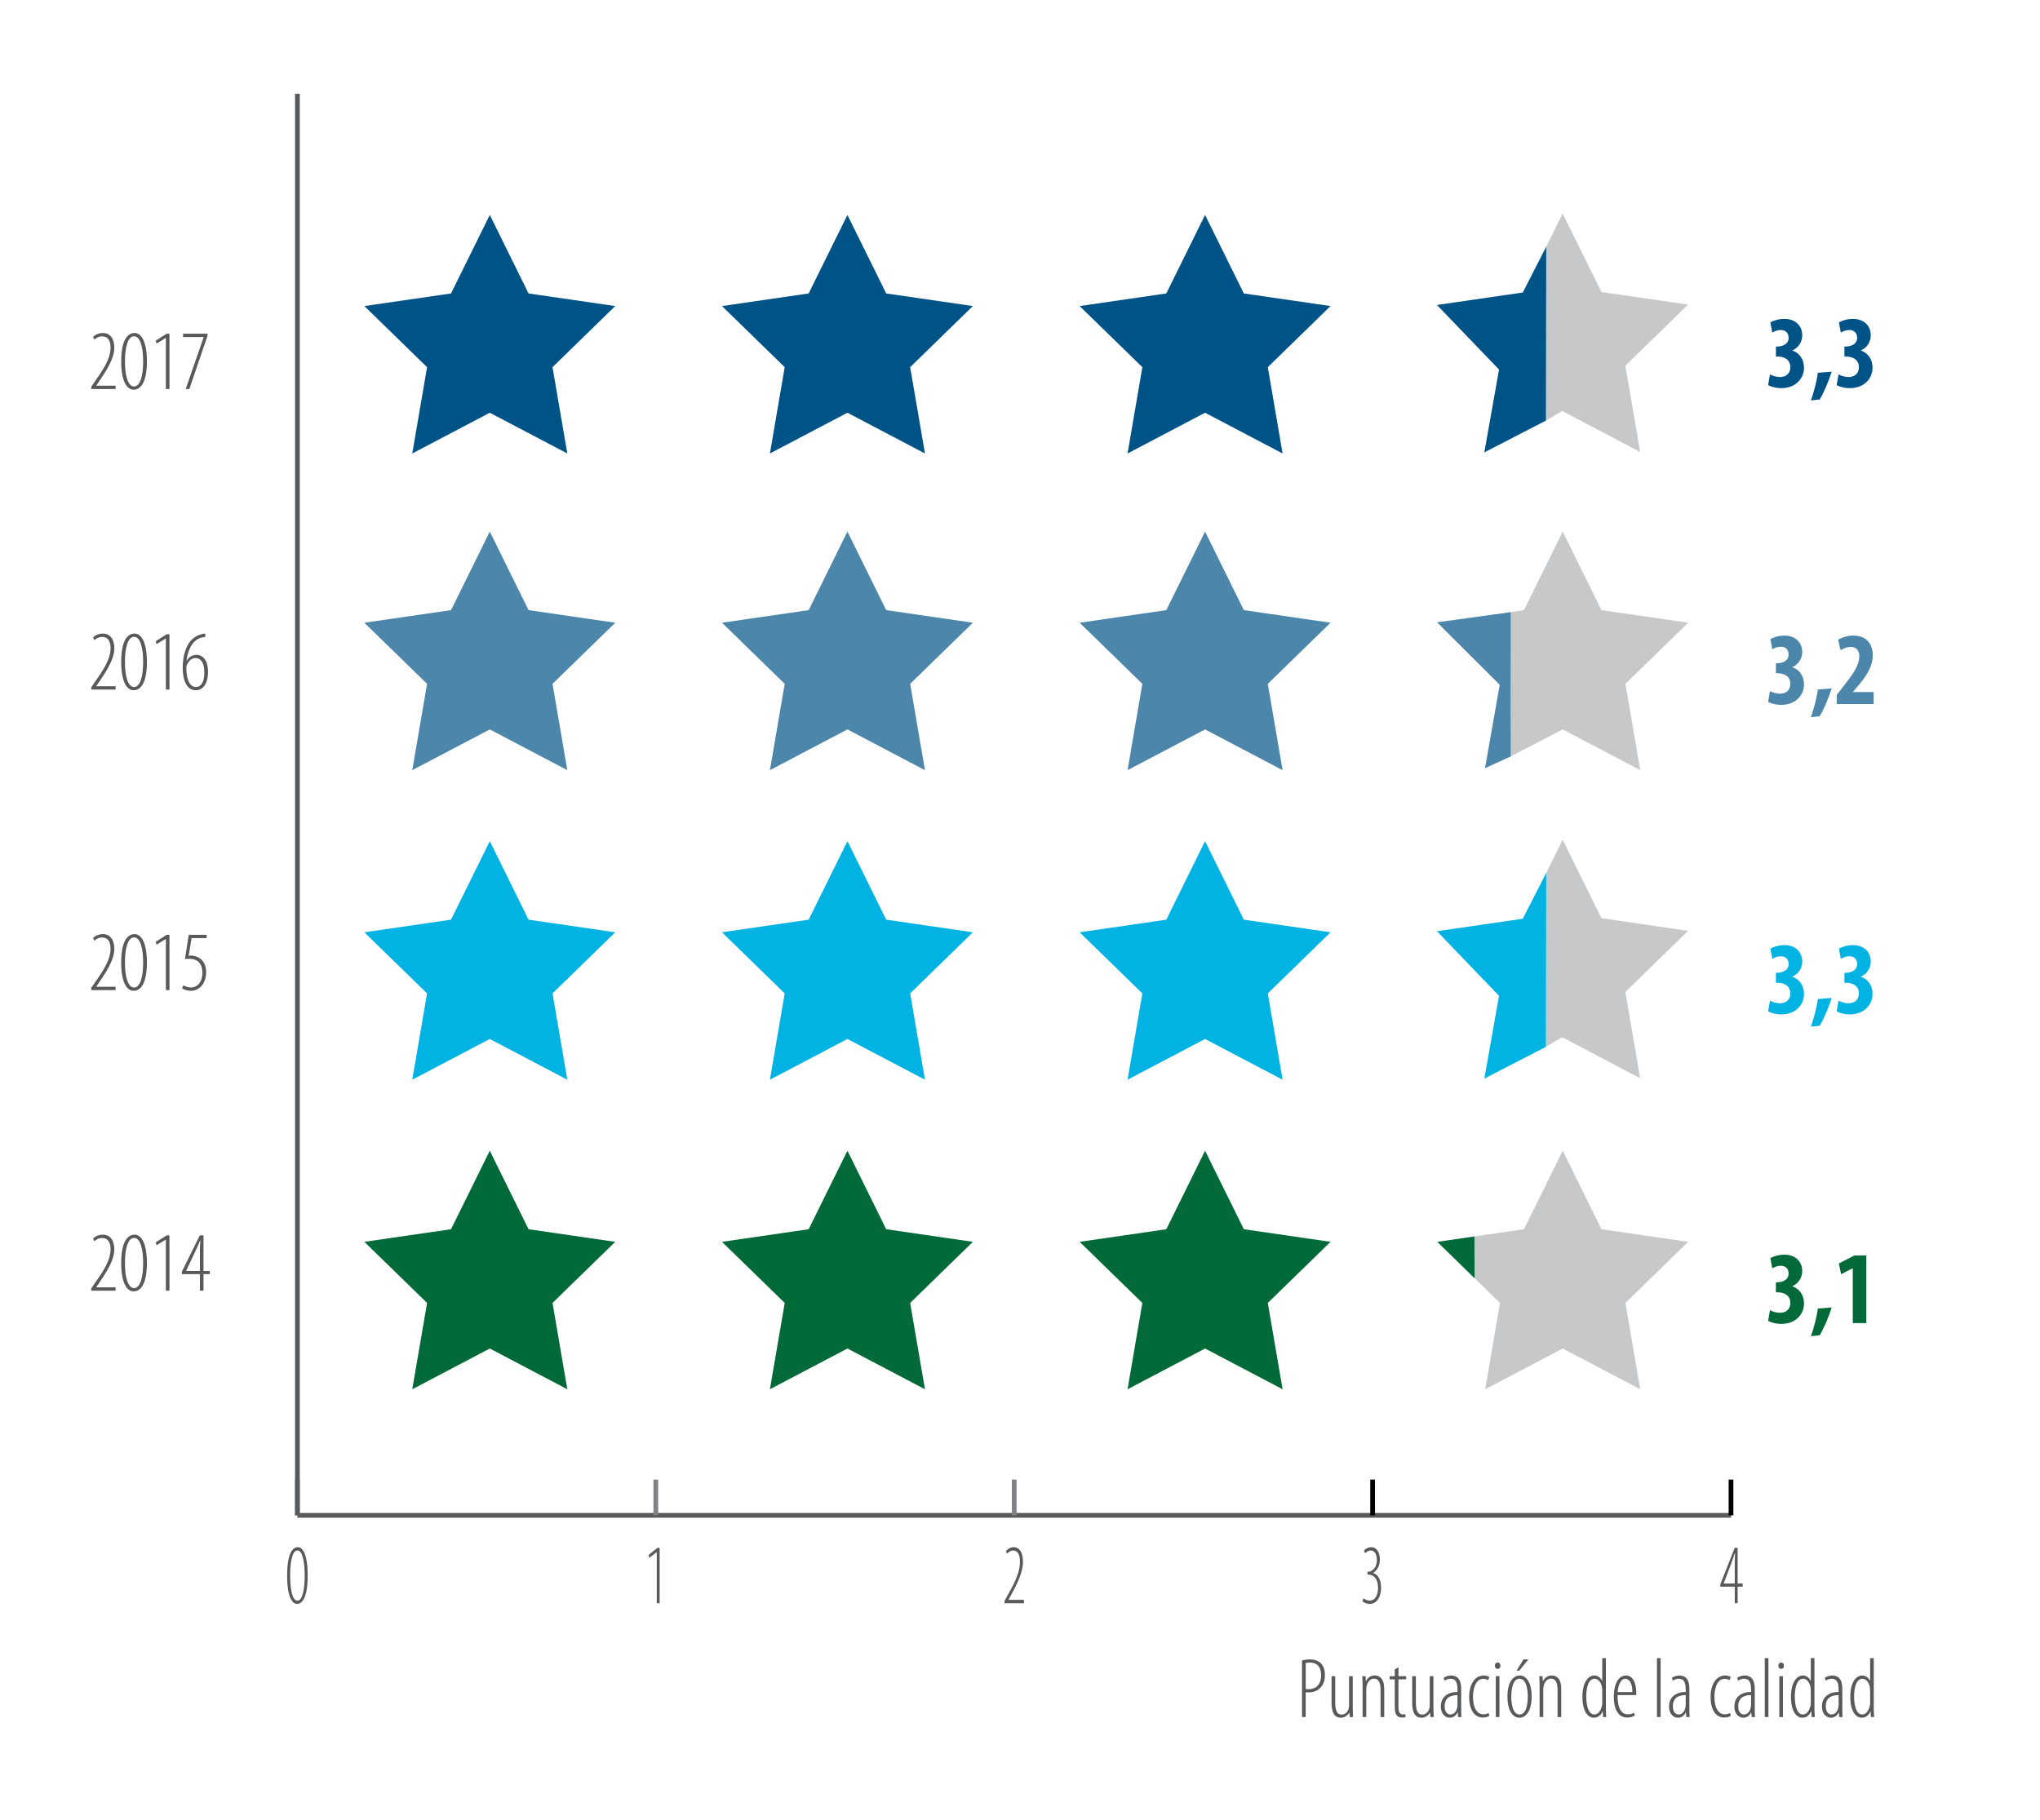 <?xml version="1.0" encoding="utf-8"?>
<!-- Generator: Adobe Illustrator 16.0.0, SVG Export Plug-In . SVG Version: 6.00 Build 0)  -->
<!DOCTYPE svg PUBLIC "-//W3C//DTD SVG 1.0//EN" "http://www.w3.org/TR/2001/REC-SVG-20010904/DTD/svg10.dtd">
<svg version="1.0" id="Layer_1" xmlns="http://www.w3.org/2000/svg" xmlns:xlink="http://www.w3.org/1999/xlink" x="0px" y="0px"
	 width="215.761px" height="192.567px" viewBox="0 0 215.761 192.567" enable-background="new 0 0 215.761 192.567"
	 xml:space="preserve">
<g>
	<defs>
		<rect id="SVGID_1_" width="215.761" height="192.567"/>
	</defs>
	<clipPath id="SVGID_2_">
		<use xlink:href="#SVGID_1_"  overflow="visible"/>
	</clipPath>
	<g clip-path="url(#SVGID_2_)">
		<path fill="#58595B" d="M31.413,169.68c-0.548,0-1.044-0.847-1.044-2.998s0.497-2.998,1.13-2.998c0.548,0,1.044,0.847,1.044,2.998
			s-0.497,2.998-1.124,2.998H31.413z M31.463,169.337c0.533,0,0.763-1.215,0.763-2.655s-0.23-2.656-0.771-2.656
			s-0.771,1.216-0.771,2.656s0.23,2.655,0.771,2.655H31.463z"/>
	</g>
	<g clip-path="url(#SVGID_2_)">
		<path fill="#58595B" d="M69.465,164.207h-0.014L68.68,164.8l-0.08-0.306l0.937-0.738h0.23v5.852h-0.303V164.207z"/>
	</g>
	<g clip-path="url(#SVGID_2_)">
		<path fill="#58595B" d="M106.242,169.608v-0.234l0.346-0.63c0.533-0.973,1.289-2.251,1.289-3.511c0-0.757-0.237-1.197-0.706-1.197
			c-0.367,0-0.576,0.261-0.662,0.342l-0.115-0.279c0.129-0.162,0.41-0.414,0.835-0.414c0.627,0,0.965,0.63,0.965,1.539
			c0,1.099-0.59,2.287-1.195,3.403l-0.331,0.612v0.018h1.635v0.352H106.242z"/>
	</g>
	<g clip-path="url(#SVGID_2_)">
		<path fill="#58595B" d="M144.215,169.085c0.123,0.1,0.36,0.252,0.663,0.252c0.504,0,0.871-0.485,0.871-1.359
			c0-0.837-0.374-1.386-0.986-1.386h-0.13v-0.315h0.115c0.324,0,0.879-0.396,0.879-1.215c0-0.693-0.273-1.036-0.663-1.036
			c-0.245,0-0.446,0.172-0.583,0.307l-0.115-0.297c0.158-0.181,0.432-0.352,0.764-0.352c0.562,0,0.914,0.549,0.914,1.306
			c0,0.585-0.237,1.125-0.713,1.404v0.018c0.396,0.117,0.836,0.559,0.836,1.566c0,0.981-0.461,1.702-1.203,1.702
			c-0.26,0-0.583-0.108-0.764-0.279L144.215,169.085z"/>
	</g>
	<g clip-path="url(#SVGID_2_)">
		<path fill="#58595B" d="M183.478,169.608v-1.746h-1.527V167.6l1.52-3.844h0.31v3.771h0.533v0.334h-0.533v1.746H183.478z
			 M183.478,167.528v-1.936c0-0.459,0.015-0.837,0.036-1.269h-0.029c-0.188,0.558-0.288,0.837-0.432,1.224l-0.742,1.963v0.018
			H183.478z"/>
	</g>
	
		<line clip-path="url(#SVGID_2_)" fill="none" stroke="#58595B" stroke-width="0.5" stroke-miterlimit="10" x1="31.455" y1="160.313" x2="183.082" y2="160.313"/>
	
		<line clip-path="url(#SVGID_2_)" fill="none" stroke="#808285" stroke-width="0.5" stroke-miterlimit="10" x1="31.455" y1="160.313" x2="31.455" y2="156.529"/>
	
		<line clip-path="url(#SVGID_2_)" fill="none" stroke="#808285" stroke-width="0.5" stroke-miterlimit="10" x1="69.362" y1="160.313" x2="69.362" y2="156.529"/>
	
		<line clip-path="url(#SVGID_2_)" fill="none" stroke="#808285" stroke-width="0.5" stroke-miterlimit="10" x1="107.269" y1="160.313" x2="107.269" y2="156.529"/>
	
		<line clip-path="url(#SVGID_2_)" fill="none" stroke="#000000" stroke-width="0.5" stroke-miterlimit="10" x1="145.175" y1="160.313" x2="145.175" y2="156.529"/>
	
		<line clip-path="url(#SVGID_2_)" fill="none" stroke="#000000" stroke-width="0.5" stroke-miterlimit="10" x1="183.082" y1="160.313" x2="183.082" y2="156.529"/>
	
		<line clip-path="url(#SVGID_2_)" fill="none" stroke="#58595B" stroke-width="0.5" stroke-miterlimit="10" x1="31.455" y1="160.313" x2="31.455" y2="9.921"/>
	<g clip-path="url(#SVGID_2_)">
		<g>
			<path fill="#58595B" d="M9.651,41.154V40.92l0.432-0.63c0.667-0.972,1.611-2.25,1.611-3.511c0-0.756-0.297-1.197-0.882-1.197
				c-0.459,0-0.72,0.261-0.829,0.342L9.84,35.644c0.162-0.162,0.513-0.414,1.044-0.414c0.783,0,1.207,0.63,1.207,1.54
				c0,1.098-0.738,2.287-1.495,3.403l-0.414,0.612v0.018h2.043v0.351H9.651z"/>
			<path fill="#58595B" d="M14.124,41.226c-0.684,0-1.305-0.847-1.305-2.998c0-2.152,0.621-2.998,1.413-2.998
				c0.685,0,1.306,0.846,1.306,2.998c0,2.151-0.621,2.998-1.404,2.998H14.124z M14.187,40.884c0.667,0,0.955-1.215,0.955-2.656
				s-0.288-2.656-0.963-2.656s-0.963,1.215-0.963,2.656s0.288,2.656,0.963,2.656H14.187z"/>
			<path fill="#58595B" d="M17.544,35.752h-0.018l-0.963,0.594l-0.099-0.306l1.17-0.738h0.288v5.852h-0.378V35.752z"/>
			<path fill="#58595B" d="M21.955,35.302V35.5l-1.927,5.654h-0.387l1.9-5.482v-0.018h-2.179v-0.351H21.955z"/>
		</g>
		<g>
			<path fill="#58595B" d="M9.651,72.951v-0.234l0.432-0.63c0.667-0.972,1.611-2.25,1.611-3.511c0-0.756-0.297-1.197-0.882-1.197
				c-0.459,0-0.72,0.261-0.829,0.342L9.84,67.441c0.162-0.162,0.513-0.414,1.044-0.414c0.783,0,1.207,0.63,1.207,1.54
				c0,1.098-0.738,2.287-1.495,3.403l-0.414,0.612V72.6h2.043v0.351H9.651z"/>
			<path fill="#58595B" d="M14.124,73.023c-0.684,0-1.305-0.847-1.305-2.998c0-2.152,0.621-2.998,1.413-2.998
				c0.685,0,1.306,0.846,1.306,2.998c0,2.151-0.621,2.998-1.404,2.998H14.124z M14.187,72.681c0.667,0,0.955-1.215,0.955-2.656
				s-0.288-2.656-0.963-2.656s-0.963,1.215-0.963,2.656s0.288,2.656,0.963,2.656H14.187z"/>
			<path fill="#58595B" d="M17.544,67.549h-0.018l-0.963,0.594l-0.099-0.306l1.17-0.738h0.288v5.852h-0.378V67.549z"/>
			<path fill="#58595B" d="M21.711,67.387c-0.099,0-0.207,0.018-0.369,0.054c-1.089,0.288-1.485,1.458-1.621,2.458h0.018
				c0.243-0.369,0.576-0.621,1.044-0.621c0.72,0,1.224,0.675,1.224,1.792c0,1.161-0.486,1.954-1.296,1.954
				c-0.972,0-1.386-1.081-1.386-2.359c0-1.044,0.225-1.927,0.63-2.584c0.333-0.54,0.882-0.882,1.413-0.999
				c0.126-0.027,0.252-0.045,0.342-0.054V67.387z M20.73,72.681c0.387,0,0.882-0.306,0.882-1.521c0-1.116-0.405-1.54-0.936-1.54
				c-0.351,0-0.72,0.234-0.927,0.774c-0.018,0.054-0.045,0.144-0.045,0.252c0.009,1.467,0.468,2.035,1.018,2.035H20.73z"/>
		</g>
		<g>
			<path fill="#58595B" d="M9.651,104.748v-0.234l0.432-0.63c0.667-0.973,1.611-2.251,1.611-3.511c0-0.757-0.297-1.197-0.882-1.197
				c-0.459,0-0.72,0.261-0.829,0.342L9.84,99.238c0.162-0.162,0.513-0.414,1.044-0.414c0.783,0,1.207,0.63,1.207,1.539
				c0,1.099-0.738,2.287-1.495,3.403l-0.414,0.612v0.018h2.043v0.352H9.651z"/>
			<path fill="#58595B" d="M14.124,104.82c-0.684,0-1.305-0.847-1.305-2.998s0.621-2.998,1.413-2.998
				c0.685,0,1.306,0.847,1.306,2.998s-0.621,2.998-1.404,2.998H14.124z M14.187,104.477c0.667,0,0.955-1.215,0.955-2.655
				s-0.288-2.656-0.963-2.656s-0.963,1.216-0.963,2.656s0.288,2.655,0.963,2.655H14.187z"/>
			<path fill="#58595B" d="M17.544,99.346h-0.018l-0.963,0.594l-0.099-0.306l1.17-0.738h0.288v5.852h-0.378V99.346z"/>
			<path fill="#58595B" d="M21.855,99.247h-1.594l-0.306,1.873c0.081-0.027,0.144-0.027,0.243-0.027
				c0.351,0,0.829,0.153,1.117,0.441c0.306,0.306,0.486,0.729,0.486,1.332c0,1.18-0.72,1.954-1.611,1.954
				c-0.324,0-0.702-0.09-0.936-0.271l0.144-0.314c0.153,0.099,0.478,0.242,0.801,0.242c0.604,0,1.207-0.504,1.207-1.566
				c0-1.008-0.549-1.477-1.359-1.477c-0.243,0-0.378,0.019-0.486,0.036l0.405-2.574h1.891V99.247z"/>
		</g>
		<g>
			<path fill="#58595B" d="M9.651,136.544v-0.234l0.432-0.63c0.667-0.973,1.611-2.251,1.611-3.511c0-0.757-0.297-1.197-0.882-1.197
				c-0.459,0-0.72,0.261-0.829,0.342l-0.144-0.279c0.162-0.162,0.513-0.414,1.044-0.414c0.783,0,1.207,0.63,1.207,1.539
				c0,1.099-0.738,2.287-1.495,3.403l-0.414,0.612v0.018h2.043v0.352H9.651z"/>
			<path fill="#58595B" d="M14.124,136.617c-0.684,0-1.305-0.847-1.305-2.998s0.621-2.998,1.413-2.998
				c0.685,0,1.306,0.847,1.306,2.998s-0.621,2.998-1.404,2.998H14.124z M14.187,136.274c0.667,0,0.955-1.215,0.955-2.655
				s-0.288-2.656-0.963-2.656s-0.963,1.216-0.963,2.656s0.288,2.655,0.963,2.655H14.187z"/>
			<path fill="#58595B" d="M17.544,131.143h-0.018l-0.963,0.594l-0.099-0.306l1.17-0.738h0.288v5.852h-0.378V131.143z"/>
			<path fill="#58595B" d="M21.144,136.544v-1.746h-1.908v-0.262l1.899-3.844h0.387v3.771h0.666v0.334h-0.666v1.746H21.144z
				 M21.144,134.464v-1.936c0-0.459,0.018-0.837,0.045-1.269h-0.036c-0.234,0.558-0.36,0.837-0.54,1.224l-0.928,1.963v0.018H21.144z
				"/>
		</g>
		<g>
			<path fill="#026938" d="M187.201,138.61c0.286,0.154,0.693,0.275,1.067,0.275c0.704,0,1.089-0.44,1.089-1.034
				c0-0.792-0.616-1.122-1.331-1.134h-0.198v-1.056h0.144c0.528-0.011,1.199-0.231,1.199-0.924c0-0.518-0.319-0.825-0.825-0.825
				c-0.33,0-0.639,0.109-0.902,0.274l-0.198-1.078c0.297-0.187,0.88-0.374,1.475-0.374c1.254,0,1.892,0.804,1.892,1.728
				c0,0.715-0.396,1.31-1.033,1.606v0.021c0.682,0.231,1.221,0.858,1.221,1.815c0,1.089-0.836,2.156-2.398,2.156
				c-0.572,0-1.089-0.143-1.397-0.319L187.201,138.61z"/>
			<path fill="#026938" d="M191.535,141.36c0.318-0.913,0.616-2.057,0.736-2.926l1.464-0.11c-0.33,0.99-0.792,2.146-1.276,2.938
				L191.535,141.36z"/>
			<path fill="#026938" d="M195.958,134.176h-0.022l-1.21,0.627l-0.242-1.133l1.64-0.848h1.265v7.151h-1.43V134.176z"/>
		</g>
		<g>
			<path fill="#00B3E2" d="M187.201,105.864c0.286,0.154,0.693,0.275,1.067,0.275c0.704,0,1.089-0.44,1.089-1.034
				c0-0.792-0.616-1.122-1.331-1.134h-0.198v-1.056h0.144c0.528-0.011,1.199-0.231,1.199-0.924c0-0.518-0.319-0.825-0.825-0.825
				c-0.33,0-0.639,0.109-0.902,0.274l-0.198-1.078c0.297-0.187,0.88-0.374,1.475-0.374c1.254,0,1.892,0.804,1.892,1.728
				c0,0.715-0.396,1.31-1.033,1.606v0.021c0.682,0.231,1.221,0.858,1.221,1.815c0,1.089-0.836,2.156-2.398,2.156
				c-0.572,0-1.089-0.143-1.397-0.319L187.201,105.864z"/>
			<path fill="#00B3E2" d="M191.535,108.614c0.318-0.913,0.616-2.057,0.736-2.926l1.464-0.11c-0.33,0.99-0.792,2.146-1.276,2.938
				L191.535,108.614z"/>
			<path fill="#00B3E2" d="M194.45,105.864c0.286,0.154,0.693,0.275,1.067,0.275c0.704,0,1.089-0.44,1.089-1.034
				c0-0.792-0.616-1.122-1.331-1.134h-0.198v-1.056h0.144c0.527-0.011,1.199-0.231,1.199-0.924c0-0.518-0.319-0.825-0.825-0.825
				c-0.33,0-0.639,0.109-0.902,0.274l-0.198-1.078c0.297-0.187,0.88-0.374,1.475-0.374c1.254,0,1.893,0.804,1.893,1.728
				c0,0.715-0.396,1.31-1.034,1.606v0.021c0.682,0.231,1.221,0.858,1.221,1.815c0,1.089-0.836,2.156-2.398,2.156
				c-0.572,0-1.089-0.143-1.397-0.319L194.45,105.864z"/>
		</g>
		<g opacity="0.7">
			<path fill="#005386" d="M187.201,73.116c0.286,0.154,0.693,0.275,1.067,0.275c0.704,0,1.089-0.44,1.089-1.034
				c0-0.792-0.616-1.122-1.331-1.133h-0.198v-1.056h0.144c0.528-0.011,1.199-0.231,1.199-0.924c0-0.517-0.319-0.825-0.825-0.825
				c-0.33,0-0.639,0.11-0.902,0.275l-0.198-1.078c0.297-0.188,0.88-0.375,1.475-0.375c1.254,0,1.892,0.803,1.892,1.728
				c0,0.715-0.396,1.309-1.033,1.606v0.022c0.682,0.231,1.221,0.858,1.221,1.815c0,1.089-0.836,2.156-2.398,2.156
				c-0.572,0-1.089-0.143-1.397-0.319L187.201,73.116z"/>
			<path fill="#005386" d="M191.535,75.867c0.318-0.913,0.616-2.057,0.736-2.926l1.464-0.11c-0.33,0.99-0.792,2.146-1.276,2.938
				L191.535,75.867z"/>
			<path fill="#005386" d="M194.264,74.48v-0.968l0.704-0.902c0.924-1.188,1.683-2.167,1.683-3.19c0-0.583-0.318-0.979-0.913-0.979
				c-0.451,0-0.813,0.198-1.067,0.352l-0.264-1.111c0.33-0.209,0.946-0.44,1.596-0.44c1.562,0,2.068,1.045,2.068,2.068
				c0,1.342-0.837,2.42-1.662,3.377l-0.429,0.506v0.022h2.189v1.265H194.264z"/>
		</g>
		<g>
			<path fill="#58595B" d="M137.71,175.674c0.242-0.072,0.495-0.117,0.864-0.117c0.468,0,0.891,0.153,1.152,0.432
				c0.252,0.271,0.404,0.676,0.404,1.216c0,0.495-0.099,0.811-0.278,1.099c-0.307,0.485-0.838,0.738-1.405,0.738
				c-0.144,0-0.242,0-0.351-0.019v2.629h-0.387V175.674z M138.097,178.681c0.09,0.018,0.18,0.026,0.324,0.026
				c0.729,0,1.306-0.459,1.306-1.494c0-0.684-0.279-1.323-1.188-1.323c-0.189,0-0.333,0.018-0.441,0.045V178.681z"/>
			<path fill="#58595B" d="M143.074,180.563c0,0.485,0.027,0.818,0.036,1.089h-0.351l-0.036-0.45h-0.019
				c-0.09,0.162-0.405,0.522-0.882,0.522c-0.712,0-0.99-0.576-0.99-1.594v-2.8h0.387v2.719c0,0.747,0.108,1.342,0.675,1.342
				c0.541,0,0.748-0.522,0.774-0.757c0.019-0.135,0.019-0.261,0.019-0.396v-2.908h0.387V180.563z"/>
			<path fill="#58595B" d="M144.117,178.33c0-0.531-0.027-0.693-0.036-0.999h0.352l0.018,0.531h0.018
				c0.162-0.352,0.495-0.604,0.955-0.604c0.459,0,0.98,0.307,0.98,1.404v2.989h-0.387v-2.836c0-0.612-0.108-1.225-0.711-1.225
				c-0.352,0-0.693,0.307-0.783,0.9c-0.019,0.117-0.019,0.243-0.019,0.378v2.782h-0.387V178.33z"/>
			<path fill="#58595B" d="M147.906,176.385v0.945h0.819v0.333h-0.819v2.944c0,0.603,0.198,0.765,0.46,0.765
				c0.107,0,0.197-0.009,0.261-0.026l0.045,0.297c-0.099,0.045-0.207,0.063-0.387,0.063c-0.234,0-0.441-0.071-0.576-0.252
				c-0.136-0.18-0.189-0.441-0.189-0.99v-2.8h-0.54v-0.333h0.54v-0.721L147.906,176.385z"/>
			<path fill="#58595B" d="M151.605,180.563c0,0.485,0.027,0.818,0.036,1.089h-0.351l-0.036-0.45h-0.019
				c-0.09,0.162-0.405,0.522-0.882,0.522c-0.712,0-0.99-0.576-0.99-1.594v-2.8h0.387v2.719c0,0.747,0.108,1.342,0.675,1.342
				c0.541,0,0.748-0.522,0.774-0.757c0.019-0.135,0.019-0.261,0.019-0.396v-2.908h0.387V180.563z"/>
			<path fill="#58595B" d="M154.54,180.679c0,0.315,0,0.702,0.036,0.973h-0.36l-0.036-0.478h-0.027
				c-0.162,0.334-0.44,0.55-0.81,0.55c-0.531,0-0.954-0.45-0.954-1.188c0-1.045,0.783-1.53,1.764-1.54v-0.161
				c0-0.738-0.116-1.233-0.747-1.233c-0.216,0-0.44,0.081-0.612,0.207l-0.107-0.298c0.144-0.126,0.477-0.252,0.801-0.252
				c0.585,0,1.054,0.343,1.054,1.378V180.679z M154.152,179.33c-0.333,0-1.359,0.026-1.359,1.179c0,0.648,0.315,0.873,0.604,0.873
				c0.369,0,0.657-0.297,0.738-0.818c0.018-0.1,0.018-0.198,0.018-0.279V179.33z"/>
			<path fill="#58595B" d="M157.528,181.526c-0.171,0.108-0.414,0.18-0.702,0.18c-0.847,0-1.44-0.765-1.44-2.205
				c0-1.18,0.531-2.242,1.539-2.242c0.207,0,0.459,0.063,0.595,0.153l-0.127,0.342c-0.09-0.054-0.278-0.144-0.53-0.144
				c-0.774,0-1.071,1.008-1.071,1.917c0,1.152,0.423,1.837,1.106,1.837c0.198,0,0.369-0.045,0.541-0.135L157.528,181.526z"/>
			<path fill="#58595B" d="M158.382,176.556c-0.162,0-0.278-0.126-0.278-0.333c0-0.198,0.116-0.333,0.287-0.333
				c0.198,0,0.298,0.135,0.298,0.333c0,0.207-0.1,0.333-0.298,0.333H158.382z M158.202,181.652v-4.321h0.387v4.321H158.202z"/>
			<path fill="#58595B" d="M160.687,181.724c-0.612,0-1.251-0.64-1.251-2.233c0-1.593,0.639-2.232,1.314-2.232
				c0.611,0,1.242,0.64,1.242,2.232c0,1.594-0.64,2.233-1.297,2.233H160.687z M160.723,181.381c0.729,0,0.864-1.188,0.864-1.891
				c0-0.702-0.135-1.89-0.882-1.89c-0.729,0-0.865,1.188-0.865,1.89c0,0.703,0.136,1.891,0.874,1.891H160.723z M161.649,175.557
				l-0.963,1.188h-0.288l0.738-1.188H161.649z"/>
			<path fill="#58595B" d="M162.837,178.33c0-0.531-0.027-0.693-0.036-0.999h0.352l0.018,0.531h0.018
				c0.162-0.352,0.495-0.604,0.955-0.604c0.459,0,0.98,0.307,0.98,1.404v2.989h-0.387v-2.836c0-0.612-0.108-1.225-0.711-1.225
				c-0.352,0-0.693,0.307-0.783,0.9c-0.019,0.117-0.019,0.243-0.019,0.378v2.782h-0.387V178.33z"/>
			<path fill="#58595B" d="M169.849,175.422v5.348c0,0.216,0.027,0.72,0.036,0.882h-0.333l-0.036-0.576h-0.036
				c-0.126,0.306-0.414,0.648-0.909,0.648c-0.612,0-1.206-0.648-1.206-2.215c0-1.549,0.63-2.251,1.251-2.251
				c0.279,0,0.621,0.117,0.828,0.559h0.019v-2.395H169.849z M169.462,178.96c0-0.1,0-0.207-0.01-0.307
				c-0.035-0.567-0.387-1.053-0.783-1.053c-0.675,0-0.899,0.927-0.899,1.89c0,0.973,0.242,1.891,0.846,1.891
				c0.252,0,0.63-0.135,0.828-0.963c0.019-0.09,0.019-0.198,0.019-0.297V178.96z"/>
			<path fill="#58595B" d="M171.08,179.33c0,1.737,0.604,2.034,1.09,2.034c0.279,0,0.504-0.072,0.648-0.171l0.09,0.297
				c-0.207,0.145-0.522,0.216-0.811,0.216c-0.945,0-1.413-0.891-1.413-2.196c0-1.368,0.495-2.251,1.287-2.251
				c0.855,0,1.089,1.054,1.089,1.818c0,0.081,0,0.162,0,0.253H171.08z M172.646,179.014c0.019-1.063-0.423-1.413-0.738-1.413
				c-0.504,0-0.773,0.72-0.818,1.413H172.646z"/>
			<path fill="#58595B" d="M175.248,175.422h0.387v6.229h-0.387V175.422z"/>
			<path fill="#58595B" d="M178.677,180.679c0,0.315,0,0.702,0.036,0.973h-0.36l-0.036-0.478h-0.027
				c-0.162,0.334-0.44,0.55-0.81,0.55c-0.531,0-0.954-0.45-0.954-1.188c0-1.045,0.783-1.53,1.764-1.54v-0.161
				c0-0.738-0.116-1.233-0.747-1.233c-0.216,0-0.44,0.081-0.612,0.207l-0.107-0.298c0.144-0.126,0.477-0.252,0.801-0.252
				c0.585,0,1.054,0.343,1.054,1.378V180.679z M178.289,179.33c-0.333,0-1.359,0.026-1.359,1.179c0,0.648,0.315,0.873,0.604,0.873
				c0.369,0,0.657-0.297,0.738-0.818c0.018-0.1,0.018-0.198,0.018-0.279V179.33z"/>
			<path fill="#58595B" d="M183.061,181.526c-0.171,0.108-0.414,0.18-0.702,0.18c-0.847,0-1.44-0.765-1.44-2.205
				c0-1.18,0.531-2.242,1.539-2.242c0.207,0,0.459,0.063,0.594,0.153l-0.126,0.342c-0.09-0.054-0.278-0.144-0.53-0.144
				c-0.774,0-1.072,1.008-1.072,1.917c0,1.152,0.424,1.837,1.107,1.837c0.198,0,0.369-0.045,0.541-0.135L183.061,181.526z"/>
			<path fill="#58595B" d="M185.589,180.679c0,0.315,0,0.702,0.036,0.973h-0.36l-0.036-0.478h-0.027
				c-0.162,0.334-0.44,0.55-0.81,0.55c-0.531,0-0.954-0.45-0.954-1.188c0-1.045,0.783-1.53,1.764-1.54v-0.161
				c0-0.738-0.116-1.233-0.747-1.233c-0.216,0-0.44,0.081-0.612,0.207l-0.107-0.298c0.144-0.126,0.477-0.252,0.801-0.252
				c0.585,0,1.054,0.343,1.054,1.378V180.679z M185.201,179.33c-0.333,0-1.359,0.026-1.359,1.179c0,0.648,0.315,0.873,0.604,0.873
				c0.369,0,0.657-0.297,0.738-0.818c0.018-0.1,0.018-0.198,0.018-0.279V179.33z"/>
			<path fill="#58595B" d="M186.65,175.422h0.387v6.229h-0.387V175.422z"/>
			<path fill="#58595B" d="M188.369,176.556c-0.162,0-0.279-0.126-0.279-0.333c0-0.198,0.117-0.333,0.289-0.333
				c0.197,0,0.297,0.135,0.297,0.333c0,0.207-0.1,0.333-0.297,0.333H188.369z M188.189,181.652v-4.321h0.387v4.321H188.189z"/>
			<path fill="#58595B" d="M191.906,175.422v5.348c0,0.216,0.027,0.72,0.036,0.882h-0.333l-0.036-0.576h-0.036
				c-0.126,0.306-0.414,0.648-0.909,0.648c-0.612,0-1.206-0.648-1.206-2.215c0-1.549,0.63-2.251,1.251-2.251
				c0.279,0,0.621,0.117,0.828,0.559h0.019v-2.395H191.906z M191.52,178.96c0-0.1,0-0.207-0.01-0.307
				c-0.035-0.567-0.387-1.053-0.783-1.053c-0.675,0-0.9,0.927-0.9,1.89c0,0.973,0.243,1.891,0.847,1.891
				c0.252,0,0.63-0.135,0.828-0.963c0.019-0.09,0.019-0.198,0.019-0.297V178.96z"/>
			<path fill="#58595B" d="M194.85,180.679c0,0.315,0,0.702,0.036,0.973h-0.36l-0.036-0.478h-0.027
				c-0.161,0.334-0.44,0.55-0.81,0.55c-0.531,0-0.954-0.45-0.954-1.188c0-1.045,0.783-1.53,1.764-1.54v-0.161
				c0-0.738-0.116-1.233-0.747-1.233c-0.216,0-0.44,0.081-0.612,0.207l-0.107-0.298c0.144-0.126,0.477-0.252,0.801-0.252
				c0.585,0,1.054,0.343,1.054,1.378V180.679z M194.462,179.33c-0.333,0-1.359,0.026-1.359,1.179c0,0.648,0.315,0.873,0.604,0.873
				c0.369,0,0.657-0.297,0.738-0.818c0.018-0.1,0.018-0.198,0.018-0.279V179.33z"/>
			<path fill="#58595B" d="M198.18,175.422v5.348c0,0.216,0.027,0.72,0.036,0.882h-0.333l-0.036-0.576h-0.036
				c-0.126,0.306-0.414,0.648-0.909,0.648c-0.612,0-1.206-0.648-1.206-2.215c0-1.549,0.63-2.251,1.251-2.251
				c0.279,0,0.621,0.117,0.828,0.559h0.019v-2.395H198.18z M197.793,178.96c0-0.1,0-0.207-0.01-0.307
				c-0.035-0.567-0.387-1.053-0.783-1.053c-0.675,0-0.9,0.927-0.9,1.89c0,0.973,0.243,1.891,0.847,1.891
				c0.252,0,0.63-0.135,0.828-0.963c0.019-0.09,0.019-0.198,0.019-0.297V178.96z"/>
		</g>
	</g>
	<polygon clip-path="url(#SVGID_2_)" fill="#00B3E2" points="51.803,88.99 55.903,97.297 65.071,98.63 58.437,105.096 
		60.003,114.227 51.803,109.917 43.603,114.227 45.169,105.096 38.535,98.63 47.703,97.297 	"/>
	<polygon clip-path="url(#SVGID_2_)" fill="#C7C8CA" points="165.273,88.836 169.374,97.143 178.542,98.476 171.908,104.942 
		173.474,114.074 165.227,109.73 163.508,110.747 163.523,92.387 	"/>
	<polygon clip-path="url(#SVGID_2_)" fill="#00B3E2" points="127.455,88.99 131.556,97.297 140.724,98.63 134.089,105.096 
		135.655,114.227 127.455,109.917 119.255,114.227 120.821,105.096 114.188,98.63 123.355,97.297 	"/>
	<polygon clip-path="url(#SVGID_2_)" fill="#00B3E2" points="89.629,88.99 93.729,97.297 102.897,98.63 96.263,105.096 
		97.829,114.227 89.629,109.917 81.429,114.227 82.995,105.096 76.361,98.63 85.529,97.297 	"/>
	<g clip-path="url(#SVGID_2_)">
		<defs>
			<rect id="SVGID_3_" width="215.761" height="192.567"/>
		</defs>
		<clipPath id="SVGID_4_">
			<use xlink:href="#SVGID_3_"  overflow="visible"/>
		</clipPath>
		<g opacity="0.7" clip-path="url(#SVGID_4_)">
			<g>
				<defs>
					<rect id="SVGID_5_" x="38.536" y="56.242" width="26.535" height="25.236"/>
				</defs>
				<clipPath id="SVGID_6_">
					<use xlink:href="#SVGID_5_"  overflow="visible"/>
				</clipPath>
				<polygon clip-path="url(#SVGID_6_)" fill="#005386" points="51.803,56.241 55.903,64.548 65.071,65.881 58.437,72.347 
					60.003,81.479 51.803,77.167 43.603,81.479 45.169,72.347 38.535,65.881 47.703,64.548 				"/>
			</g>
		</g>
	</g>
	<polygon clip-path="url(#SVGID_2_)" fill="#00B3E2" points="163.508,110.747 156.99,114.112 158.546,105.351 151.979,98.515 
		161.058,97.197 163.539,92.34 	"/>
	<g clip-path="url(#SVGID_2_)">
		<defs>
			<rect id="SVGID_7_" width="215.761" height="192.567"/>
		</defs>
		<clipPath id="SVGID_8_">
			<use xlink:href="#SVGID_7_"  overflow="visible"/>
		</clipPath>
		<g opacity="0.7" clip-path="url(#SVGID_8_)">
			<g>
				<defs>
					<rect id="SVGID_9_" x="114.188" y="56.242" width="26.534" height="25.236"/>
				</defs>
				<clipPath id="SVGID_10_">
					<use xlink:href="#SVGID_9_"  overflow="visible"/>
				</clipPath>
				<polygon clip-path="url(#SVGID_10_)" fill="#005386" points="127.455,56.241 131.556,64.548 140.724,65.881 134.089,72.347 
					135.655,81.479 127.455,77.167 119.255,81.479 120.821,72.347 114.188,65.881 123.355,64.548 				"/>
			</g>
		</g>
		<g opacity="0.7" clip-path="url(#SVGID_8_)">
			<g>
				<defs>
					<rect id="SVGID_11_" x="76.361" y="56.242" width="26.536" height="25.236"/>
				</defs>
				<clipPath id="SVGID_12_">
					<use xlink:href="#SVGID_11_"  overflow="visible"/>
				</clipPath>
				<polygon clip-path="url(#SVGID_12_)" fill="#005386" points="89.629,56.241 93.729,64.548 102.897,65.881 96.263,72.347 
					97.829,81.479 89.629,77.167 81.429,81.479 82.995,72.347 76.361,65.881 85.529,64.548 				"/>
			</g>
		</g>
	</g>
	<polygon clip-path="url(#SVGID_2_)" fill="#026938" points="51.803,121.739 55.903,130.045 65.071,131.378 58.437,137.844 
		60.003,146.976 51.803,142.665 43.603,146.976 45.169,137.844 38.535,131.378 47.703,130.045 	"/>
	<polygon clip-path="url(#SVGID_2_)" fill="#026938" points="127.455,121.739 131.556,130.045 140.724,131.378 134.089,137.844 
		135.655,146.976 127.455,142.665 119.255,146.976 120.821,137.844 114.188,131.378 123.355,130.045 	"/>
	<polygon clip-path="url(#SVGID_2_)" fill="#026938" points="89.629,121.739 93.729,130.045 102.897,131.378 96.263,137.844 
		97.829,146.976 89.629,142.665 81.429,146.976 82.995,137.844 76.361,131.378 85.529,130.045 	"/>
	<polygon clip-path="url(#SVGID_2_)" fill="#C7C8CA" points="178.549,131.378 169.381,130.046 165.281,121.738 161.181,130.046 
		155.598,130.857 155.598,134.873 158.647,137.844 157.081,146.975 165.281,142.665 173.48,146.975 171.915,137.844 	"/>
	<polygon clip-path="url(#SVGID_2_)" fill="#026938" points="152.014,131.378 155.959,135.233 155.945,130.809 	"/>
	<polygon clip-path="url(#SVGID_2_)" fill="#C7C8CA" points="165.281,56.241 169.381,64.548 178.549,65.881 171.915,72.347 
		173.481,81.479 165.281,77.167 159.714,80.056 159.774,74.762 159.728,64.777 161.182,64.548 	"/>
	<g clip-path="url(#SVGID_2_)">
		<defs>
			<rect id="SVGID_13_" width="215.761" height="192.567"/>
		</defs>
		<clipPath id="SVGID_14_">
			<use xlink:href="#SVGID_13_"  overflow="visible"/>
		</clipPath>
		<g opacity="0.7" clip-path="url(#SVGID_14_)">
			<g>
				<defs>
					<rect id="SVGID_15_" x="151.997" y="64.762" width="7.777" height="16.51"/>
				</defs>
				<clipPath id="SVGID_16_">
					<use xlink:href="#SVGID_15_"  overflow="visible"/>
				</clipPath>
				<polygon clip-path="url(#SVGID_16_)" fill="#005386" points="159.773,80.028 157.062,81.272 158.618,72.45 151.997,65.834 
					159.773,64.762 				"/>
			</g>
		</g>
	</g>
	<g clip-path="url(#SVGID_2_)">
		<path fill="#005386" d="M187.201,39.611c0.286,0.154,0.693,0.275,1.067,0.275c0.704,0,1.089-0.44,1.089-1.034
			c0-0.792-0.616-1.122-1.331-1.133h-0.198v-1.056h0.144c0.528-0.011,1.199-0.231,1.199-0.924c0-0.517-0.319-0.825-0.825-0.825
			c-0.33,0-0.639,0.11-0.902,0.275l-0.198-1.079c0.297-0.187,0.88-0.374,1.475-0.374c1.254,0,1.892,0.803,1.892,1.728
			c0,0.715-0.396,1.309-1.033,1.606v0.022c0.682,0.231,1.221,0.858,1.221,1.815c0,1.089-0.836,2.156-2.398,2.156
			c-0.572,0-1.089-0.143-1.397-0.319L187.201,39.611z"/>
		<path fill="#005386" d="M191.535,42.361c0.318-0.913,0.616-2.057,0.736-2.926l1.464-0.11c-0.33,0.99-0.792,2.146-1.276,2.938
			L191.535,42.361z"/>
		<path fill="#005386" d="M194.45,39.611c0.286,0.154,0.693,0.275,1.067,0.275c0.704,0,1.089-0.44,1.089-1.034
			c0-0.792-0.616-1.122-1.331-1.133h-0.198v-1.056h0.144c0.527-0.011,1.199-0.231,1.199-0.924c0-0.517-0.319-0.825-0.825-0.825
			c-0.33,0-0.639,0.11-0.902,0.275l-0.198-1.079c0.297-0.187,0.88-0.374,1.475-0.374c1.254,0,1.893,0.803,1.893,1.728
			c0,0.715-0.396,1.309-1.034,1.606v0.022c0.682,0.231,1.221,0.858,1.221,1.815c0,1.089-0.836,2.156-2.398,2.156
			c-0.572,0-1.089-0.143-1.397-0.319L194.45,39.611z"/>
	</g>
	<polygon clip-path="url(#SVGID_2_)" fill="#005386" points="51.803,22.739 55.902,31.046 65.07,32.379 58.437,38.845 
		60.002,47.976 51.803,43.665 43.603,47.976 45.168,38.845 38.535,32.379 47.703,31.046 	"/>
	<polygon clip-path="url(#SVGID_2_)" fill="#C7C8CA" points="165.273,22.585 169.373,30.892 178.541,32.225 171.907,38.691 
		173.474,47.822 165.227,43.479 163.507,44.495 163.523,26.136 	"/>
	<polygon clip-path="url(#SVGID_2_)" fill="#005386" points="127.454,22.739 131.555,31.046 140.723,32.379 134.089,38.845 
		135.654,47.976 127.454,43.665 119.255,47.976 120.82,38.845 114.187,32.379 123.354,31.046 	"/>
	<polygon clip-path="url(#SVGID_2_)" fill="#005386" points="89.628,22.739 93.729,31.046 102.896,32.379 96.263,38.845 
		97.829,47.976 89.628,43.665 81.429,47.976 82.995,38.845 76.36,32.379 85.528,31.046 	"/>
	<polygon clip-path="url(#SVGID_2_)" fill="#005386" points="163.508,44.495 156.989,47.861 158.546,39.1 151.979,32.264 
		161.057,30.945 163.539,26.089 	"/>
</g>
</svg>
